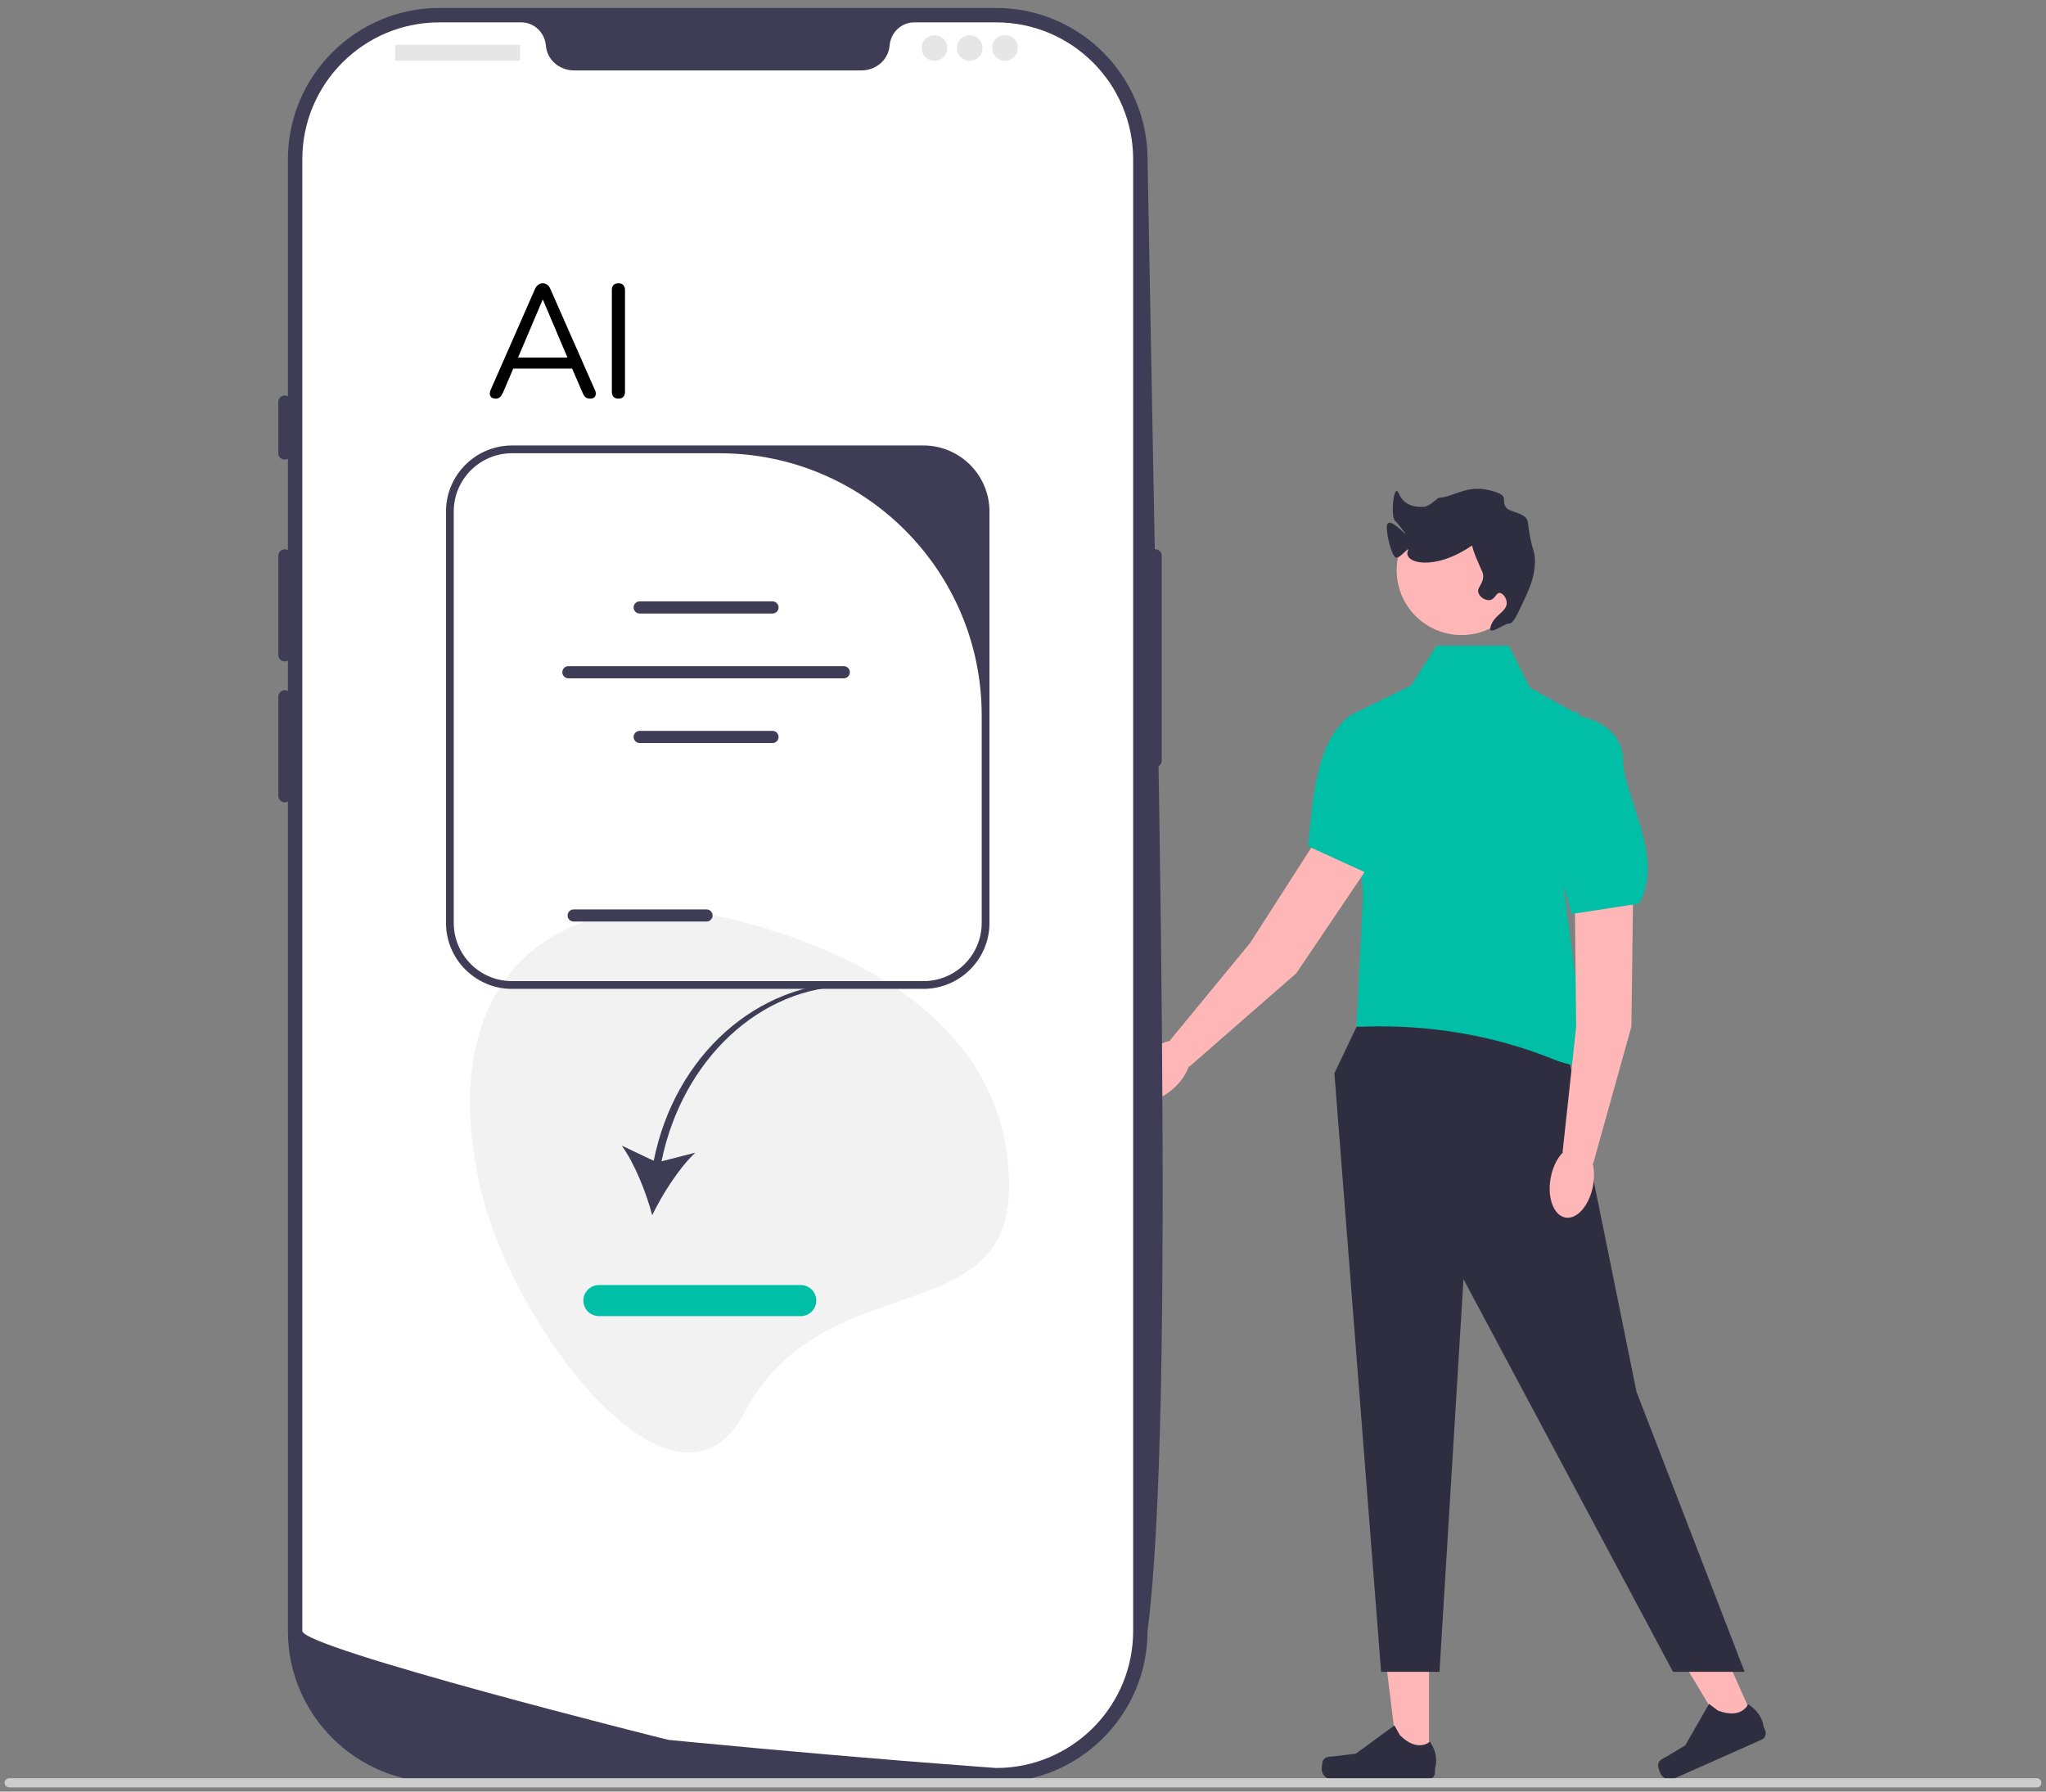 <?xml version="1.0" encoding="UTF-8"?> <svg xmlns="http://www.w3.org/2000/svg" width="153" height="134" viewBox="0 0 153 134" fill="none"><rect x="0" y="0" width="153" height="134" fill="#808080" stroke="none"/><g clip-path="url(#clip0_3010_26537)"><path d="M106.862 131.706L104.552 131.706L103.453 122.796L106.862 122.797L106.862 131.706Z" fill="#FFB6B6"></path><path d="M98.948 131.654C98.876 131.775 98.838 132.166 98.838 132.307C98.838 132.74 99.189 133.091 99.622 133.091H106.775C107.07 133.091 107.31 132.851 107.31 132.556V132.258C107.31 132.258 107.664 131.363 106.935 130.26C106.935 130.26 106.03 131.124 104.677 129.771L104.278 129.048L101.39 131.16L99.789 131.357C99.439 131.4 99.128 131.35 98.948 131.654Z" fill="#2F2E41"></path><path d="M131.246 128.817L129.135 129.755L124.512 122.06L127.627 120.675L131.246 128.817Z" fill="#FFB6B6"></path><path d="M123.992 131.984C123.975 132.124 124.099 132.496 124.157 132.625C124.332 133.02 124.796 133.199 125.191 133.023L131.728 130.117C131.998 129.997 132.119 129.681 131.999 129.411L131.878 129.139C131.878 129.139 131.838 128.177 130.724 127.465C130.724 127.465 130.248 128.622 128.462 127.935L127.803 127.437L126.022 130.54L124.64 131.371C124.337 131.553 124.033 131.633 123.992 131.984Z" fill="#2F2E41"></path><path d="M101.841 75.958L99.787 80.271L103.278 125.041H107.644L109.439 95.673L125.109 125.041H130.464L122.377 104.093L116.833 76.779L101.841 75.958Z" fill="#2F2E41"></path><path d="M112.836 48.3H107.421L105.435 51.417L100.955 53.559L101.929 66.998L101.44 76.797L102.11 76.778C106.889 76.638 111.666 77.416 116.101 79.202C117.239 79.66 118.432 79.915 119.458 79.659C119.458 79.659 119.069 78.1 118.679 77.711C118.29 77.321 118.095 76.999 118.29 76.771C118.485 76.542 118.874 76.347 118.485 75.958C118.095 75.568 118.095 75.078 118.095 75.078L116.926 66.414L119.264 54.144L114.394 51.417L112.836 48.3Z" fill="#00BFA6"></path><path d="M122.143 65.29L121.996 76.784L119.136 87.03L116.85 86.177L117.865 76.786L117.731 64.077L122.143 65.29Z" fill="#FFB6B6"></path><path d="M119.126 88.683C119.394 87.209 118.903 85.886 118.028 85.727C117.153 85.567 116.227 86.632 115.958 88.106C115.69 89.579 116.182 90.903 117.057 91.062C117.931 91.221 118.858 90.156 119.126 88.683Z" fill="#FFB6B6"></path><path d="M118.096 53.559C118.096 53.559 121.323 54.059 121.365 56.828C121.407 59.597 124.524 64.077 122.576 67.583L117.512 68.362L114.785 58.428L117.902 53.169" fill="#00BFA6"></path><path d="M103.367 63.266L96.937 72.794L88.924 79.79L87.481 77.823L93.483 70.529L100.345 59.831L103.367 63.266Z" fill="#FFB6B6"></path><path d="M88.008 81.166C89.041 80.082 89.356 78.705 88.712 78.092C88.068 77.479 86.709 77.861 85.677 78.946C84.644 80.03 84.329 81.406 84.972 82.019C85.616 82.633 86.976 82.251 88.008 81.166Z" fill="#FFB6B6"></path><path d="M106.422 51.238C106.422 51.238 108.845 53.427 107.361 55.765C105.877 58.103 106.024 63.558 102.472 65.42L97.811 63.292C98.203 59.452 98.432 55.469 100.982 53.492L106.473 50.806" fill="#00BFA6"></path><path d="M109.289 47.498C111.965 47.498 114.134 45.328 114.134 42.652C114.134 39.976 111.965 37.807 109.289 37.807C106.613 37.807 104.443 39.976 104.443 42.652C104.443 45.328 106.613 47.498 109.289 47.498Z" fill="#FFB6B6"></path><path d="M112.847 46.633C113.114 46.679 113.428 46.032 113.727 45.402C114.354 44.083 114.752 43.244 114.783 42.059C114.808 41.049 114.528 41.314 114.255 39.068C114.165 38.328 112.899 38.329 112.642 37.977C112.207 37.383 112.874 37.138 111.792 36.781C109.764 36.113 108.848 37.151 107.56 37.241C107.527 37.243 106.889 37.867 106.533 37.899C105.908 37.956 105.007 37.859 104.603 36.907C104.225 36.017 103.975 38.617 104.313 38.939C104.599 39.212 105.094 39.898 105.106 39.948C105.121 40.004 103.931 38.686 103.732 39.229C103.589 39.62 104.039 41.632 104.403 41.707C104.707 41.77 105.45 40.769 105.282 41.179C104.893 42.132 107.232 42.74 110.033 40.828C110.132 40.76 110.038 40.868 110.384 41.707C110.821 42.766 110.92 42.823 110.912 43.115C110.896 43.746 110.422 43.932 110.56 44.346C110.672 44.682 111.111 44.942 111.44 44.874C111.811 44.797 111.875 44.338 112.144 44.346C112.374 44.353 112.647 44.7 112.671 45.05C112.723 45.787 111.631 45.99 111.44 46.985C111.332 47.547 112.602 46.591 112.847 46.633Z" fill="#2F2E41"></path><path d="M74.49 133.312H32.855C26.61 133.312 21.529 128.231 21.529 121.986V11.921C21.529 5.677 26.61 0.596 32.855 0.596H74.49C80.735 0.596 85.815 5.677 85.815 11.921C86.59 56.12 87.912 105.616 85.815 121.986C85.815 128.231 80.735 133.312 74.49 133.312Z" fill="#3F3D56"></path><path d="M86.395 41.081C86.131 41.081 85.916 41.296 85.916 41.56V56.892C85.916 57.156 86.131 57.371 86.395 57.371C86.659 57.371 86.874 57.156 86.874 56.892V41.56C86.874 41.296 86.659 41.081 86.395 41.081Z" fill="#3F3D56"></path><path d="M84.737 11.921V121.984C84.737 127.419 80.507 131.866 75.157 132.211H75.155C75.076 132.215 74.997 132.22 74.915 132.223C74.774 132.23 74.633 132.232 74.489 132.232C74.489 132.232 73.962 132.194 72.999 132.122C72.026 132.05 70.611 131.942 68.845 131.801C68.316 131.76 67.757 131.715 67.168 131.667C65.994 131.571 64.705 131.466 63.323 131.346C62.772 131.3 62.202 131.25 61.62 131.2C58.645 130.943 55.312 130.644 51.798 130.304C51.204 130.249 50.605 130.191 50.001 130.131C49.843 130.114 22.607 123.268 22.607 121.984V11.921C22.607 6.26 27.195 1.673 32.856 1.673H38.974C39.952 1.673 40.737 2.435 40.821 3.41C40.828 3.474 40.835 3.539 40.847 3.604C41.025 4.583 41.923 5.266 42.92 5.266H64.425C65.422 5.266 66.32 4.583 66.497 3.604C66.509 3.539 66.516 3.474 66.524 3.41C66.608 2.435 67.393 1.673 68.371 1.673H74.489C80.15 1.673 84.737 6.26 84.737 11.921Z" fill="white"></path><path d="M21.29 29.582C21.025 29.582 20.811 29.797 20.811 30.062V33.895C20.811 34.159 21.025 34.374 21.29 34.374C21.554 34.374 21.769 34.159 21.769 33.895V30.062C21.769 29.797 21.554 29.582 21.29 29.582Z" fill="#3F3D56"></path><path d="M21.29 41.081C21.025 41.081 20.811 41.296 20.811 41.56V48.986C20.811 49.251 21.025 49.466 21.29 49.466C21.554 49.466 21.769 49.251 21.769 48.986V41.56C21.769 41.296 21.554 41.081 21.29 41.081Z" fill="#3F3D56"></path><path d="M21.29 51.622C21.025 51.622 20.811 51.837 20.811 52.101V59.528C20.811 59.792 21.025 60.007 21.29 60.007C21.554 60.007 21.769 59.792 21.769 59.528V52.101C21.769 51.837 21.554 51.622 21.29 51.622Z" fill="#3F3D56"></path><path d="M38.806 3.351H29.643C29.593 3.351 29.553 3.391 29.553 3.441V4.458C29.553 4.508 29.593 4.548 29.643 4.548H38.806C38.855 4.548 38.895 4.508 38.895 4.458V3.441C38.895 3.391 38.855 3.351 38.806 3.351Z" fill="#E6E6E6"></path><path d="M69.884 4.549C70.413 4.549 70.842 4.12 70.842 3.591C70.842 3.061 70.413 2.632 69.884 2.632C69.355 2.632 68.926 3.061 68.926 3.591C68.926 4.12 69.355 4.549 69.884 4.549Z" fill="#E6E6E6"></path><path d="M72.519 4.549C73.048 4.549 73.477 4.12 73.477 3.591C73.477 3.061 73.048 2.632 72.519 2.632C71.99 2.632 71.561 3.061 71.561 3.591C71.561 4.12 71.99 4.549 72.519 4.549Z" fill="#E6E6E6"></path><path d="M75.153 4.549C75.683 4.549 76.112 4.12 76.112 3.591C76.112 3.061 75.683 2.632 75.153 2.632C74.624 2.632 74.195 3.061 74.195 3.591C74.195 4.12 74.624 4.549 75.153 4.549Z" fill="#E6E6E6"></path><path d="M75.46 88.766C75.46 77.843 66.228 71.835 55.683 68.989C42.163 65.34 32.261 72.723 35.906 88.766C38.326 99.416 50.609 115.312 55.683 105.639C61.489 94.571 75.46 99.688 75.46 88.766Z" fill="#F2F2F2"></path><path d="M0.346 133.341C0.346 133.532 0.5 133.686 0.691 133.686H152.309C152.5 133.686 152.654 133.532 152.654 133.341C152.654 133.149 152.5 132.995 152.309 132.995H0.691C0.5 132.995 0.346 133.149 0.346 133.341Z" fill="#CCCCCC"></path><path d="M48.885 86.816L46.496 85.684C47.476 87.052 48.32 89.188 48.772 90.887C49.538 89.304 50.772 87.367 51.993 86.21L49.468 86.859C51.024 79.234 56.876 73.76 63.577 73.76L63.672 73.484C56.672 73.484 50.474 78.883 48.885 86.816Z" fill="#3F3D56"></path><path d="M59.882 98.435H44.786C44.146 98.435 43.625 97.914 43.625 97.273C43.625 96.633 44.146 96.112 44.786 96.112H59.882C60.522 96.112 61.043 96.633 61.043 97.273C61.043 97.914 60.522 98.435 59.882 98.435Z" fill="#00BFA6"></path><path d="M73.993 38.254V69.025C73.993 71.747 71.779 73.96 69.058 73.96H38.287C35.565 73.96 33.352 71.747 33.352 69.025V38.254C33.352 35.533 35.565 33.319 38.287 33.319H69.058C71.779 33.319 73.993 35.533 73.993 38.254ZM69.058 73.38C71.463 73.38 73.412 71.43 73.412 69.025V53.512C73.412 42.681 64.632 33.9 53.8 33.9H38.287C35.882 33.9 33.932 35.849 33.932 38.254V69.025C33.932 71.43 35.882 73.38 38.287 73.38H69.058Z" fill="#3F3D56"></path><path d="M57.769 45.887H47.835C47.585 45.887 47.381 45.683 47.381 45.433C47.381 45.182 47.585 44.978 47.835 44.978H57.769C58.02 44.978 58.223 45.182 58.223 45.433C58.223 45.683 58.02 45.887 57.769 45.887Z" fill="#3F3D56"></path><path d="M57.769 55.572H47.835C47.585 55.572 47.381 55.369 47.381 55.118C47.381 54.868 47.585 54.664 47.835 54.664H57.769C58.02 54.664 58.223 54.868 58.223 55.118C58.223 55.369 58.02 55.572 57.769 55.572Z" fill="#3F3D56"></path><path d="M52.834 68.925H42.9C42.649 68.925 42.445 68.722 42.445 68.471C42.445 68.221 42.649 68.017 42.9 68.017H52.834C53.084 68.017 53.288 68.221 53.288 68.471C53.288 68.722 53.084 68.925 52.834 68.925Z" fill="#3F3D56"></path><path d="M63.099 50.733H42.503C42.253 50.733 42.049 50.529 42.049 50.278C42.049 50.028 42.253 49.824 42.503 49.824H63.099C63.349 49.824 63.553 50.028 63.553 50.278C63.553 50.529 63.349 50.733 63.099 50.733Z" fill="#3F3D56"></path><path d="M37.072 29.814C36.944 29.814 36.84 29.785 36.76 29.73C36.688 29.666 36.644 29.585 36.628 29.489C36.62 29.386 36.644 29.27 36.7 29.142L40 21.63C40.072 21.47 40.156 21.358 40.252 21.294C40.356 21.221 40.468 21.186 40.588 21.186C40.708 21.186 40.816 21.221 40.912 21.294C41.016 21.358 41.1 21.47 41.164 21.63L44.476 29.142C44.54 29.27 44.564 29.386 44.548 29.489C44.54 29.593 44.5 29.674 44.428 29.73C44.356 29.785 44.256 29.814 44.128 29.814C43.984 29.814 43.868 29.777 43.78 29.706C43.692 29.625 43.62 29.514 43.564 29.369L42.676 27.317L43.156 27.57H37.996L38.488 27.317L37.612 29.369C37.54 29.521 37.464 29.634 37.384 29.706C37.304 29.777 37.2 29.814 37.072 29.814ZM40.576 22.422L38.644 26.97L38.356 26.741H42.796L42.532 26.97L40.6 22.422H40.576ZM46.246 29.814C46.086 29.814 45.962 29.77 45.874 29.681C45.794 29.585 45.754 29.457 45.754 29.297V21.701C45.754 21.534 45.794 21.405 45.874 21.317C45.962 21.23 46.086 21.186 46.246 21.186C46.406 21.186 46.526 21.23 46.606 21.317C46.694 21.405 46.738 21.534 46.738 21.701V29.297C46.738 29.457 46.698 29.585 46.618 29.681C46.538 29.77 46.414 29.814 46.246 29.814Z" fill="black"></path></g><defs><clipPath id="clip0_3010_26537"><rect width="152.309" height="133.09" fill="white" transform="translate(0.346 0.596)"></rect></clipPath></defs></svg> 
